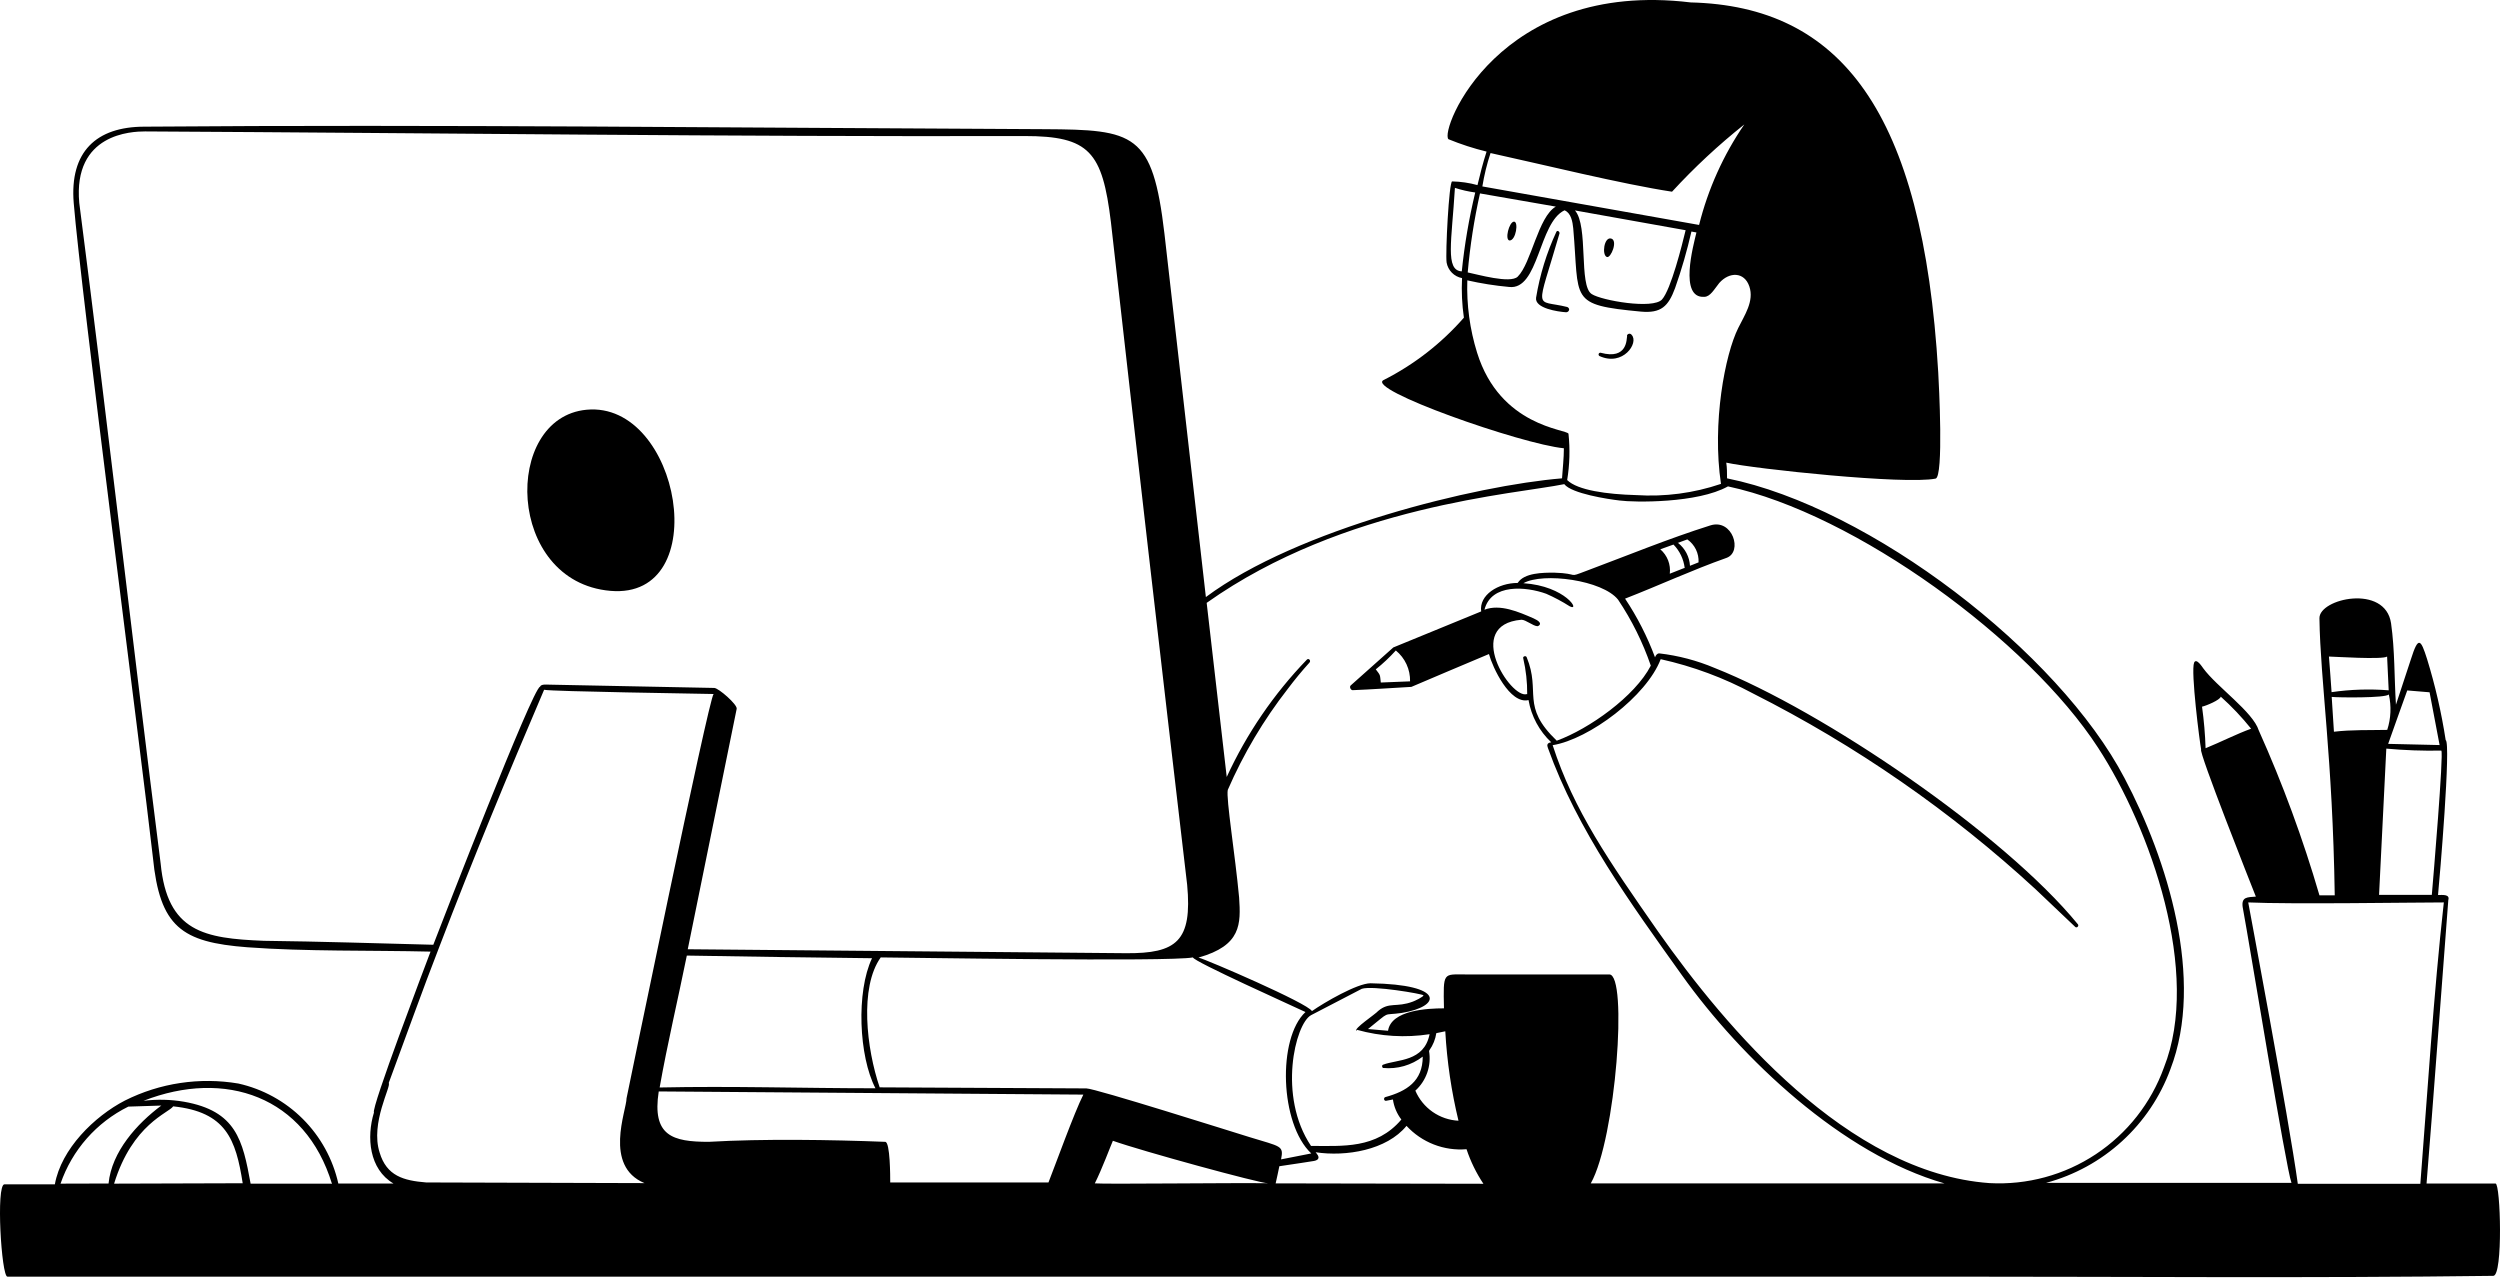 <svg width="351" height="180" viewBox="0 0 351 180" fill="none" xmlns="http://www.w3.org/2000/svg">
<path d="M237.365 0.34C210.382 -2.92 202.085 18.322 203.363 19.545C205.101 20.257 206.89 20.839 208.715 21.285C208.215 22.841 207.808 24.415 207.438 25.989C206.278 25.669 205.084 25.495 203.882 25.471C203.437 25.471 202.919 35.62 203.104 36.861C203.2 37.402 203.459 37.901 203.846 38.291C204.233 38.682 204.73 38.945 205.271 39.046C205.178 40.902 205.265 42.762 205.53 44.602C202.376 48.207 198.56 51.174 194.289 53.343C191.492 54.602 213.66 62.381 219.568 62.936C219.568 64.344 219.401 65.751 219.309 67.159C207.289 68.14 182.158 74.252 169.305 83.826C167.379 66.825 165.441 49.824 163.49 32.823C161.824 18.637 159.286 18.211 146.637 18.137C104.635 17.952 61.447 17.452 20.277 17.785C13.518 17.785 9.758 21.304 10.351 28.508C11.37 41.027 19.814 105.772 21.463 120.347C22.426 130.144 25.5 132.293 34.723 132.996C42.908 133.607 52.15 133.404 60.447 133.607C59.632 135.774 52.076 155.627 52.502 156.201C51.446 159.665 51.816 164.146 55.243 166.165H47.501C46.735 162.734 45.008 159.592 42.522 157.106C40.036 154.62 36.895 152.893 33.464 152.127C28.035 151.213 22.457 152.049 17.537 154.516C13.24 156.739 8.592 161.313 7.703 166.276H0.628C-0.594 166.276 0.202 179.24 1.036 179.24H273.423C298.962 179.24 324.519 179.462 350.058 179.129C351.447 179.129 351.076 166.165 350.373 166.165H340.687C341.724 153.423 342.539 141.997 343.742 126.366C344.002 125.514 342.891 125.662 342.298 125.662C342.52 123.459 344.15 104.291 343.372 103.902C342.78 100.053 341.907 96.252 340.761 92.531C339.872 89.734 339.538 89.253 338.501 92.531L336.39 98.939C336.149 95.142 336.242 91.29 335.705 87.512C334.89 81.956 325.593 84.03 325.649 86.808C325.778 95.716 327.501 106.217 327.797 125.7H325.649C323.346 117.796 320.499 110.061 317.13 102.55C316.315 99.939 311.24 96.438 309.333 93.827C309.203 93.66 308.37 92.327 308.055 93.031C307.555 94.216 308.851 104.291 309.037 105.217C308.629 105.457 316.018 124.107 316.722 125.885C315.574 125.977 314.667 125.885 314.87 127.348C315.907 132.904 320.945 164.017 321.723 166.072H287.276C291.247 165.003 294.903 162.996 297.938 160.222C300.974 157.448 303.3 153.986 304.721 150.127C309.574 137.534 304.296 120.625 298.295 109.273C289.035 91.549 262.626 71.233 242.477 67.159C242.477 66.418 242.477 65.659 242.366 64.955C246.44 65.844 267.441 68.066 271.756 67.196C272.905 66.955 272.219 53.843 272.127 52.269C269.964 15.495 258.35 0.858 237.365 0.34ZM8.499 166.184C10.124 161.465 13.544 157.579 18.018 155.368L22.648 155.22C19.24 157.757 15.685 161.683 15.24 166.165L8.499 166.184ZM16.018 166.184C18.611 157.776 23.722 156.257 24.315 155.331C31.723 156.109 33.112 159.942 34.075 166.128L16.018 166.184ZM46.483 166.184H35.186C34.075 160.072 33.167 155.979 25.833 154.683C23.955 154.362 22.039 154.318 20.148 154.553C31.593 150.071 42.871 153.923 46.612 166.221L46.483 166.184ZM309.666 105.069C309.602 103.11 309.435 101.157 309.166 99.216C309.777 99.087 311.703 98.272 311.796 97.809C313.337 99.189 314.762 100.695 316.056 102.309C314.055 103.031 311.759 104.198 309.666 105.05V105.069ZM341.428 125.644H334.02C334.353 118.792 334.693 111.946 335.038 105.106C337.605 105.341 340.184 105.434 342.761 105.383C343.113 105.754 341.613 123.514 341.428 125.625V125.644ZM337.983 96.938L341.113 97.198L342.52 104.606L335.297 104.439C336.223 101.902 337.057 99.42 337.983 96.92V96.938ZM326.982 92.179C327.538 92.179 334.538 92.642 335.149 92.179L335.372 96.92C332.697 96.707 330.007 96.794 327.353 97.179C327.223 95.494 327.13 93.827 326.982 92.16V92.179ZM327.686 102.754C327.593 101.124 327.482 99.494 327.371 97.846C328.13 97.939 335.001 98.031 335.39 97.494C335.765 99.144 335.688 100.865 335.168 102.476C332.686 102.531 330.13 102.439 327.686 102.735V102.754ZM315.648 126.7C321.648 126.977 339.205 126.7 343.113 126.7C341.668 139.663 340.816 153.498 339.816 166.202H322.611C321.352 157.035 315.648 126.718 315.648 126.681V126.7ZM209.271 21.489C216.457 23.063 227.791 25.86 234.754 26.915C237.887 23.509 241.28 20.351 244.903 17.47C241.963 21.759 239.812 26.538 238.551 31.582L208.123 26.175C208.382 24.601 208.752 23.045 209.271 21.489ZM236.662 32.323C236.162 34.397 234.606 40.639 233.347 42.046C232.087 43.453 224.865 42.194 223.476 41.287C221.624 40.12 223.05 31.73 221.124 29.545L236.662 32.323ZM207.789 27.156L218.438 29.008C215.957 30.416 214.994 36.972 213.086 38.842C212.049 39.861 207.382 38.509 206.067 38.249C206.395 34.518 206.97 30.812 207.789 27.156ZM205.234 38.101C202.863 37.972 203.826 33.842 204.271 26.378C205.201 26.678 206.155 26.895 207.123 27.026C206.245 30.671 205.614 34.371 205.234 38.101ZM37.038 132.089C28.667 131.755 23.481 130.848 22.555 121.236C18.592 90.049 15.148 59.621 11.129 28.49C10.24 18.73 18.518 18.452 20.37 18.452C61.521 18.674 102.69 19.211 143.841 19.1C152.971 19.1 154.768 21.323 155.971 31.175C159.465 62.202 163.033 93.216 166.676 124.218C167.416 132.144 165.194 133.885 158.083 133.83L96.56 133.274C98.856 122.039 101.147 110.785 103.431 99.513C103.542 98.92 100.894 96.605 100.283 96.587L77.114 96.124C76.781 96.124 75.966 96.012 75.818 96.42C74.781 96.624 62.169 129.163 60.836 132.644C52.891 132.441 44.927 132.181 37.038 132.089ZM122.432 134.533C120.191 139.256 120.58 148.312 122.914 152.794C112.82 152.794 102.709 152.461 92.615 152.683C93.689 146.59 95.19 140.293 96.43 134.163C105.061 134.311 113.709 134.435 122.377 134.533H122.432ZM59.836 166.017C56.669 165.758 54.28 165.109 53.298 161.813C51.965 157.665 54.983 152.461 54.576 152.053C56.965 145.627 59.28 139.089 61.743 132.774C66.355 120.718 71.318 108.698 76.392 96.846C77.577 97.087 97.875 97.383 100.19 97.438C99.542 97.883 87.967 154.201 87.967 154.201C87.967 155.905 84.707 163.702 90.486 166.109L59.836 166.017ZM147.211 166.017H124.988C124.988 165.239 124.988 160.313 124.284 160.313C116.635 160.017 107.172 159.868 99.505 160.313C94.412 160.313 91.523 159.479 92.486 153.238L152.101 153.683C150.823 156.201 148.156 163.609 147.156 166.146L147.211 166.017ZM123.506 152.664C121.654 147.238 120.654 138.626 123.654 134.422C126.155 134.422 164.213 135.07 167.491 134.422C167.491 134.959 181.621 141.293 183.288 142.089C179.325 145.793 179.695 157.813 184.103 161.943L179.862 162.776C180.251 160.813 179.862 161.017 175.417 159.646C172.935 158.887 153.767 152.812 152.527 152.812L123.506 152.664ZM190.529 144.59C193.842 145.515 197.315 145.724 200.715 145.201C199.937 149.108 196.178 148.719 194.196 149.479C193.937 149.571 194.066 149.923 194.196 149.942C196.183 150.135 198.169 149.565 199.752 148.349C199.752 151.812 197.474 153.22 194.492 154.035C194.437 154.055 194.39 154.094 194.36 154.144C194.33 154.195 194.318 154.254 194.326 154.312C194.325 154.347 194.332 154.382 194.347 154.414C194.361 154.446 194.382 154.474 194.409 154.497C194.435 154.52 194.466 154.537 194.5 154.547C194.533 154.556 194.569 154.559 194.603 154.553L195.566 154.368C195.714 155.392 196.122 156.362 196.752 157.183C193.233 161.331 188.492 160.887 184.066 160.887C179.38 153.905 181.843 143.756 184.066 142.534L191.196 138.83C192.677 138.33 199.752 139.552 199.844 139.737C199.937 139.923 198.548 140.571 198.363 140.626C196.048 141.497 195.048 140.626 193.492 141.941C193.177 142.349 189.918 144.497 190.473 144.719L190.529 144.59ZM200.696 147.442C201.2 146.732 201.53 145.913 201.659 145.053L202.919 144.793C203.155 149.026 203.775 153.229 204.771 157.35C203.467 157.284 202.208 156.854 201.137 156.107C200.066 155.36 199.227 154.328 198.715 153.127C199.476 152.437 200.051 151.566 200.387 150.595C200.724 149.624 200.811 148.585 200.641 147.571L200.696 147.442ZM153.712 166.146C154.712 164.165 155.971 160.776 156.249 160.165C160.305 161.609 176.843 166.128 178.01 166.128C173.139 166.054 155.305 166.276 153.712 166.146ZM179.102 166.146C179.288 165.35 179.454 164.535 179.621 163.739C182.232 163.332 183.714 163.146 184.492 162.998C185.269 162.85 185.14 162.424 185.047 162.239C184.955 162.054 184.843 161.961 184.714 161.776C188.973 162.424 194.696 161.48 197.474 158.072C198.537 159.223 199.848 160.117 201.308 160.685C202.768 161.253 204.339 161.481 205.9 161.35C206.472 163.065 207.269 164.697 208.271 166.202L179.102 166.146ZM242.606 68.288C260.533 72.122 284.813 89.938 294.554 104.957C301.962 116.329 309.074 136.645 303.814 149.886C302.019 154.862 298.667 159.128 294.258 162.05C289.848 164.972 284.613 166.396 279.331 166.109C259.404 164.683 242.292 144.256 232.81 130.811C225.902 120.903 220.957 113.791 217.994 104.624C223.124 103.791 231.198 97.735 233.161 92.549C237.683 93.552 242.045 95.172 246.125 97.364C260.563 104.651 273.92 113.906 285.813 124.866C287.665 126.626 289.517 128.403 291.369 130.144C291.591 130.348 291.924 129.996 291.739 129.774C281.294 117.014 255.996 99.828 240.754 93.79C238.267 92.737 235.641 92.045 232.958 91.734C232.643 91.734 232.458 92.031 232.365 92.29C231.286 89.39 229.875 86.625 228.161 84.049C232.921 82.197 237.588 80.03 242.403 78.326C244.718 77.493 243.255 72.77 240.125 73.77C234.254 75.622 228.494 77.993 222.698 80.16C219.957 81.197 221.92 80.511 218.179 80.4C216.679 80.4 213.993 80.4 213.086 81.845C210.345 81.845 207.641 83.53 207.956 85.845L195.622 90.901L189.64 96.235C189.418 96.438 189.64 96.901 189.918 96.901C192.659 96.79 195.474 96.587 198.159 96.438C198.159 96.438 208.03 92.234 209.049 91.827C209.549 93.679 211.975 98.92 214.605 98.29C214.997 100.559 216.115 102.638 217.79 104.217C217.179 104.309 217.179 104.624 217.327 105.013C221.475 116.606 228.994 126.903 236.106 136.867C244.495 148.645 258.7 162.072 272.997 166.146H223.346C226.865 159.887 228.587 136.756 225.939 136.811H205.752C202.604 136.811 202.622 136.422 202.734 141.571C200.419 141.571 195.326 141.812 194.881 144.719L192.066 144.478C195.4 141.83 193.918 142.627 196.789 142.219C202.345 141.33 203.011 138.219 192.418 138.052C190.566 138.052 185.936 140.738 184.195 141.96C183.658 140.867 169.38 134.719 168.268 134.441C174.306 132.756 174.213 129.718 173.972 126.014C173.417 120.014 172.12 112.088 172.38 110.902C174.581 105.838 177.412 101.072 180.806 96.716C181.751 95.457 182.788 94.198 183.862 93.012C184.084 92.753 183.751 92.364 183.492 92.605C178.839 97.427 175.032 103 172.232 109.087L169.417 84.641C188.733 70.955 212.901 69.363 219.623 67.974C220.661 69.307 225.772 70.085 227.383 70.27C229.42 70.548 238.347 70.677 242.606 68.288ZM214.345 97.457C212.086 98.124 205.456 87.716 213.605 87.012C214.234 87.012 215.216 87.882 215.845 87.919C215.994 87.919 216.864 87.512 215.29 86.808C213.271 85.938 210.623 84.752 208.419 85.604C209.364 81.9 214.271 82.345 217.086 83.364C218.229 83.865 219.331 84.453 220.383 85.123C221.975 85.956 219.846 82.271 213.882 81.882C216.642 80.326 224.994 81.437 227.18 84.197C229.104 87.072 230.648 90.185 231.772 93.457C229.569 97.753 223.105 102.346 218.568 103.994C213.456 99.087 216.383 97.216 214.345 92.272C214.234 91.994 213.753 92.16 213.864 92.438C214.246 94.083 214.432 95.768 214.419 97.457H214.345ZM236.458 79.752L234.439 80.549C234.515 79.912 234.433 79.266 234.201 78.669C233.968 78.071 233.592 77.54 233.106 77.122L234.958 76.456C235.831 77.351 236.384 78.51 236.532 79.752H236.458ZM235.532 76.233L236.902 75.733C237.416 76.093 237.83 76.578 238.105 77.141C238.381 77.705 238.508 78.329 238.477 78.956L237.273 79.437C237.237 78.816 237.07 78.209 236.783 77.657C236.495 77.105 236.094 76.62 235.606 76.233H235.532ZM197.974 95.661L193.863 95.827C193.733 94.716 193.863 94.883 193.159 93.975C194.168 93.171 195.109 92.285 195.974 91.327C196.614 91.85 197.127 92.512 197.474 93.263C197.821 94.014 197.992 94.834 197.974 95.661ZM244.051 46.046C242.199 49.75 240.347 59.38 241.625 67.937C237.791 69.239 233.739 69.774 229.698 69.511C225.642 69.4 221.494 68.844 220.031 67.4C220.384 65.251 220.446 63.064 220.216 60.899C220.012 60.251 210.623 59.936 207.382 49.51C206.363 46.227 205.899 42.796 206.011 39.361C207.94 39.798 209.895 40.108 211.864 40.287C216.068 40.805 216.012 31.23 219.661 29.527C220.587 29.916 220.79 31.138 220.883 32.064C221.772 42.213 220.179 42.787 230.383 43.75C233.217 44.009 234.236 43.009 235.18 40.453C236.097 37.851 236.863 35.198 237.476 32.508L238.18 32.638C237.736 34.49 235.717 41.898 239.273 41.676C240.125 41.676 240.68 40.602 241.384 39.731C242.792 38.138 244.903 38.138 245.607 40.213C246.31 42.287 244.921 44.268 244.051 46.046Z" fill="black"/>
<path d="M220.035 43.101C215.405 41.953 215.664 44.12 218.961 32.749C218.961 32.489 218.646 32.286 218.516 32.545C217.15 35.488 216.19 38.603 215.664 41.805C215.461 43.286 218.72 43.768 219.887 43.842C219.943 43.842 219.998 43.831 220.05 43.81C220.101 43.788 220.148 43.757 220.188 43.717C220.227 43.678 220.259 43.631 220.28 43.579C220.302 43.527 220.313 43.472 220.313 43.416C220.296 43.345 220.262 43.279 220.213 43.224C220.165 43.169 220.104 43.127 220.035 43.101ZM228.443 47.065C228.427 47.119 228.427 47.177 228.443 47.231C228.35 47.49 228.572 50.565 224.739 49.528C224.706 49.52 224.672 49.518 224.638 49.525C224.605 49.531 224.573 49.544 224.545 49.563C224.517 49.582 224.493 49.607 224.476 49.636C224.458 49.665 224.447 49.698 224.443 49.731C224.436 49.782 224.445 49.835 224.468 49.881C224.491 49.927 224.527 49.965 224.572 49.991C227.869 51.491 230.128 48.139 229.091 47.027C229.056 46.971 229.006 46.925 228.947 46.895C228.888 46.864 228.822 46.85 228.756 46.854C228.69 46.858 228.626 46.88 228.571 46.916C228.516 46.953 228.471 47.005 228.443 47.065ZM85.693 82.956C100.379 84.234 95.527 56.269 82.341 57.528C70.525 58.658 71.025 81.678 85.693 82.956ZM211.942 33.767C212.849 33.767 213.238 31.063 212.553 31.119C211.868 31.175 211.238 33.693 211.942 33.767ZM225.609 36.082C226.165 36.286 227.202 33.749 226.202 33.489C225.202 33.23 224.869 35.823 225.609 36.082Z" fill="black"/>
</svg>
